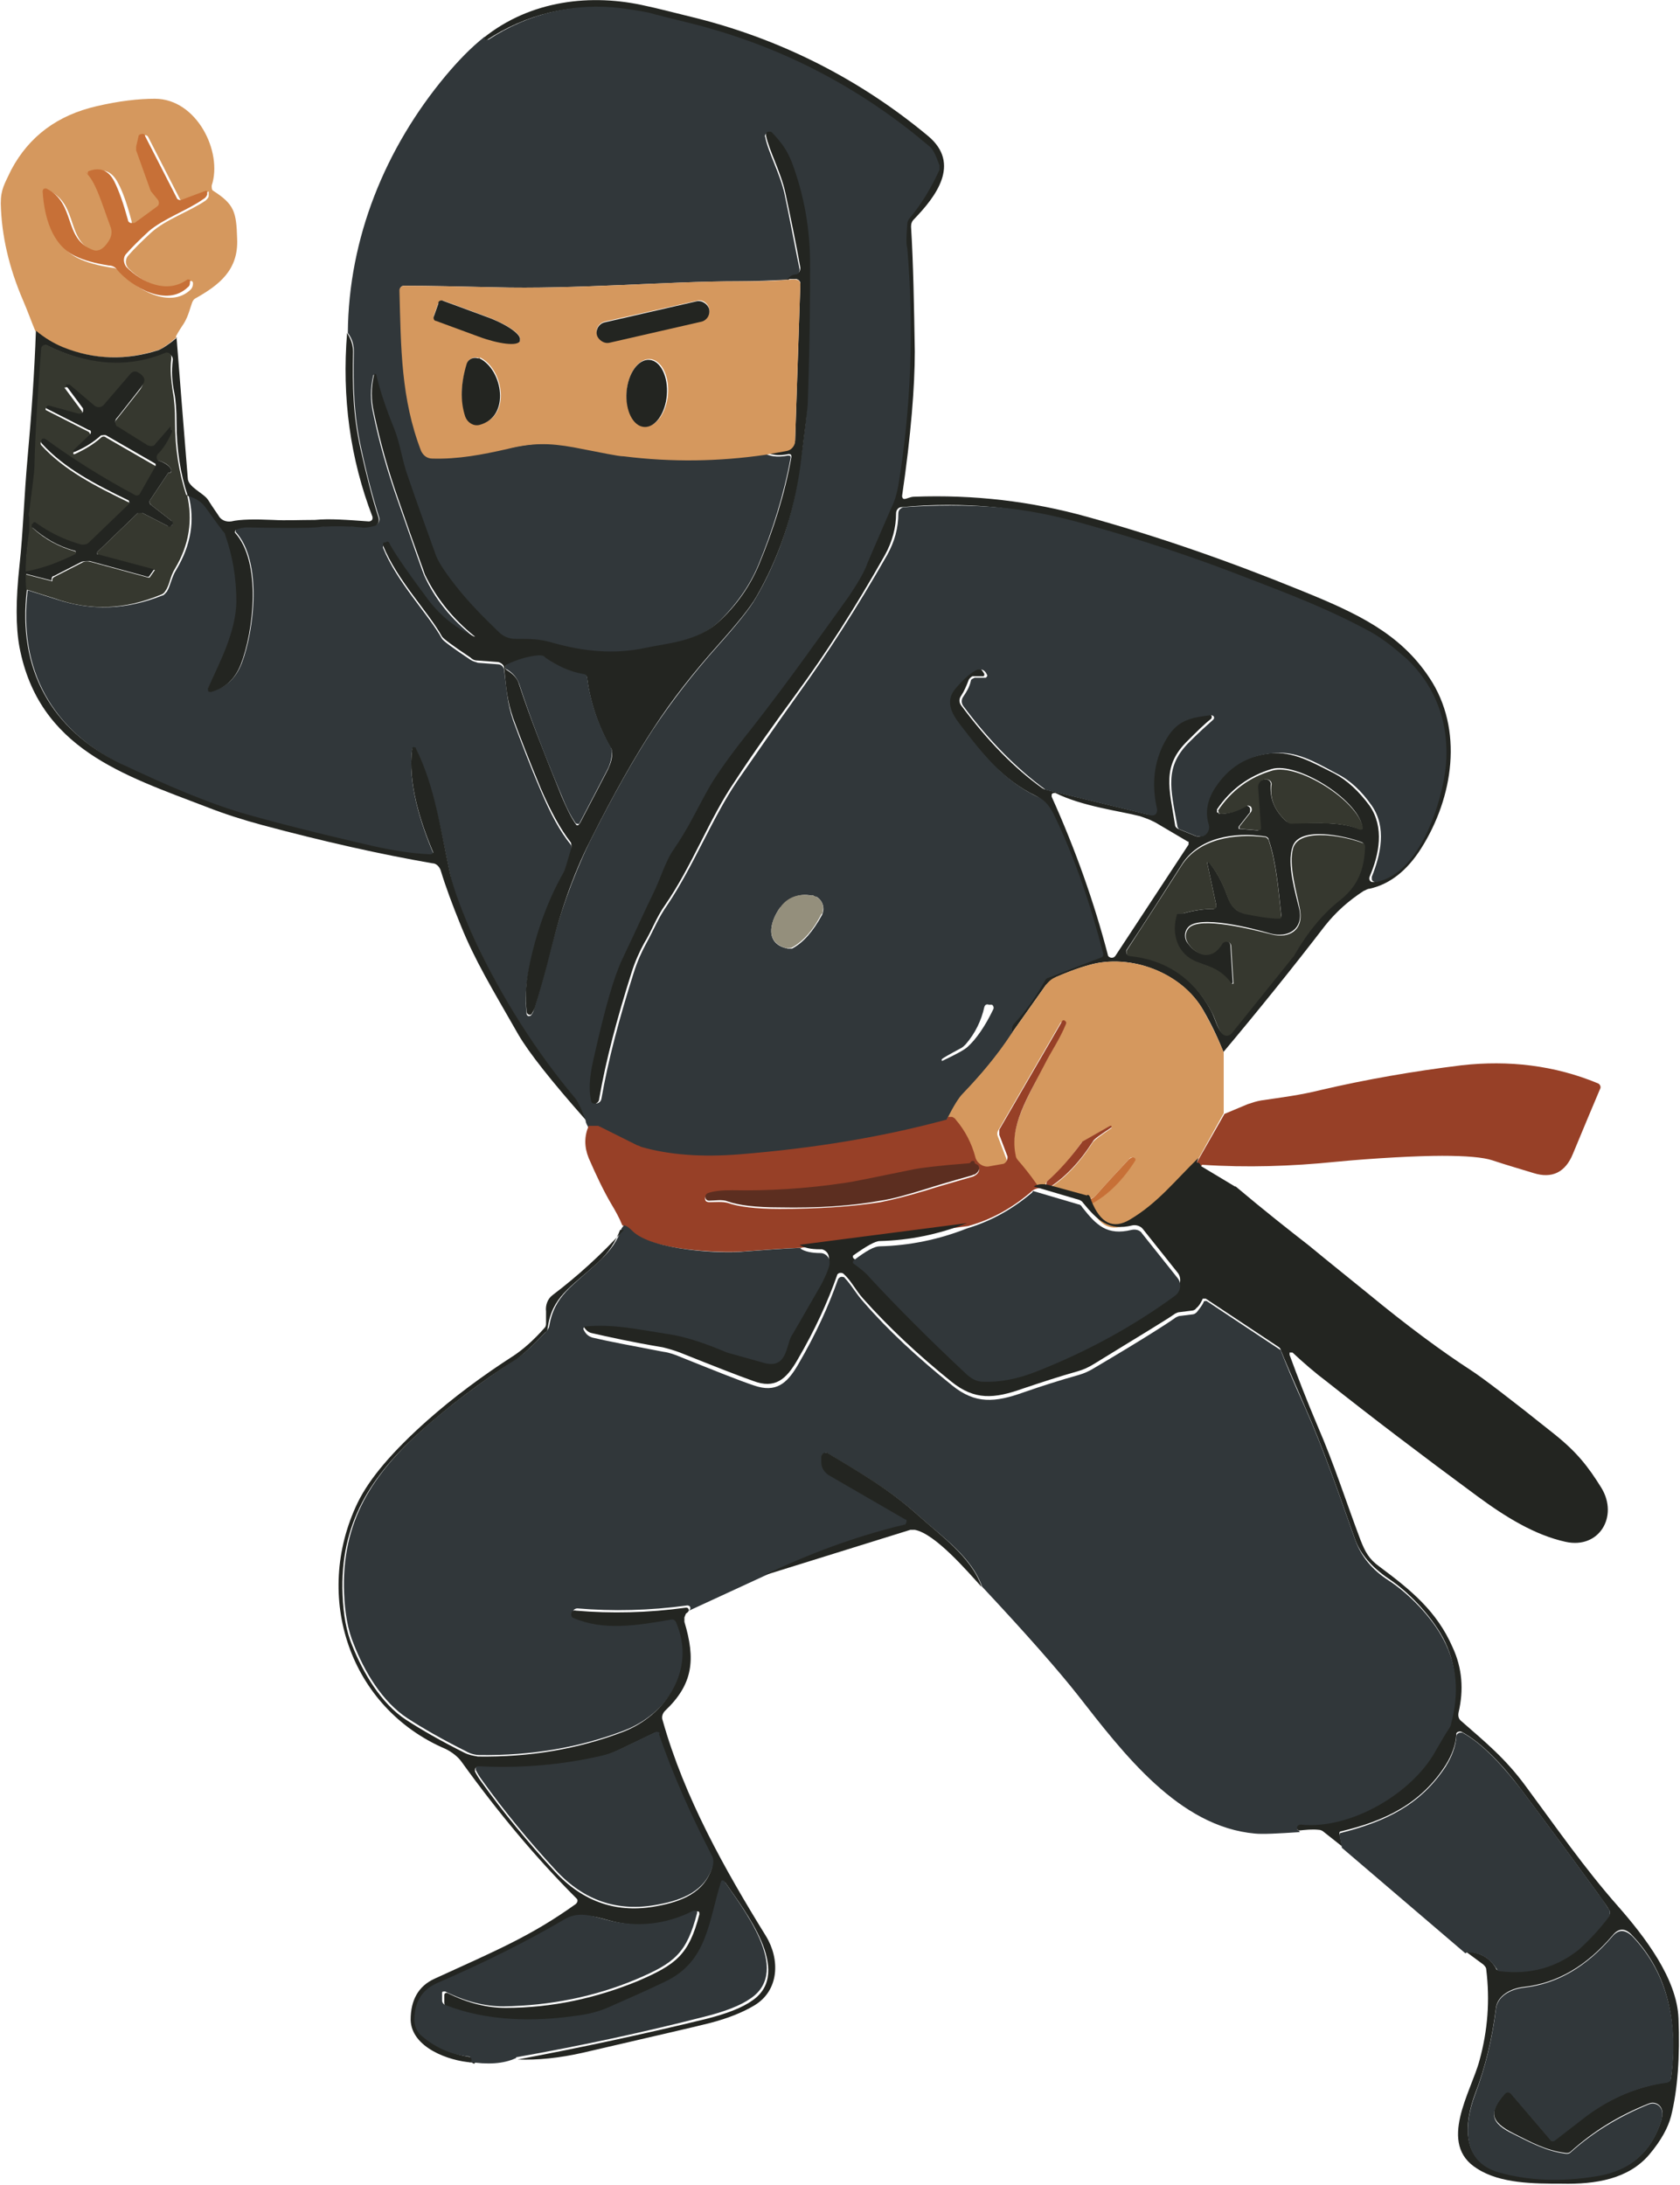 <?xml version="1.0" encoding="UTF-8"?>
<svg id="_レイヤー_1" data-name="レイヤー_1" xmlns="http://www.w3.org/2000/svg" width="79.2mm" height="103mm" version="1.1" viewBox="0 0 224.4 292.1">
  <!-- Generator: Adobe Illustrator 29.5.1, SVG Export Plug-In . SVG Version: 2.1.0 Build 141)  -->
  <defs>
    <style>
      .st0 {
        fill: #974027;
      }

      .st1 {
        fill: #232521;
      }

      .st2 {
        fill: #d5985e;
      }

      .st3 {
        fill: #5c2e20;
      }

      .st4 {
        fill: #c77037;
      }

      .st5 {
        fill: #31373a;
      }

      .st6 {
        fill: #36382f;
      }

      .st7 {
        fill: #948f7c;
      }
    </style>
  </defs>
  <path class="st1" d="M163.5,140.7c-.8-2-1.7-3.9-2.7-5.6-2.9-5.1-9.8-7.7-15.3-6.1-1.8.5-3.2,1.1-4.4,1.6-.5.3-1,.7-1.4,1.1l-4.6,6.5c-.2-.3-.3-.6-.3-.9,0-.3.1-.5.4-.8,1.4-1.5,2.8-3.4,4-5.6.1-.2.3-.4.5-.4l7-2.7c.2,0,.3-.3.3-.5-1.7-6.6-3.9-12.8-6.5-18.4-.6-1.3-1.3-2.1-2.1-2.5-4.5-2.2-7.2-5.6-10.5-9.7-1.1-1.5-2.1-3.1-.7-4.8,1.1-1.3,2.1-2.1,3-2.6.1,0,.3,0,.4,0,.4,0,.6.3.9.8,0,.1,0,.2-.1.3,0,0,0,0,0,0h-1.5c-.2.1-.4.3-.5.5-.3.8-.6,1.5-1,2.1-.3.4-.3.9,0,1.3,3.5,4.7,7.1,8.4,10.9,11.1,0,0,.1,0,.2.1l14,3.4c.4,0,.7-.1.8-.5,0-.1,0-.2,0-.3-.7-3.1-.5-5.9.7-8.4,1.5-3.3,3.1-3.7,6.5-4.2.2,0,.4.1.4.3,0,.1,0,.2-.1.3-.9.7-1.9,1.7-3.1,2.9-3.5,3.4-2.5,6.3-1.7,11.3,0,.2.2.4.4.5l2.2.9c.6.3,1.4,0,1.6-.7.1-.3.1-.6,0-.8-.5-1.6-.2-3.2.8-4.8,1.8-2.8,4.3-4.3,7.7-4.7,3.1-.3,5.6,1.2,8.6,2.7,1.7.9,3.3,2.4,4.7,4.3,2,2.9,1.3,6.5,0,9.5-.1.3,0,.6.3.7,0,0,.2,0,.3,0,5.8-1.1,8.8-10.6,9.3-15.5.6-5.5-1.2-10.5-5.2-14.3-1.6-1.5-3.2-2.8-4.8-3.6-5.3-3-10.1-4.8-16.7-7.3-6.9-2.7-13.9-5-21-7-4.5-1.3-8.6-2-12.3-2.4-4.2-.4-8.4-.4-12.5,0-.4,0-.7.4-.7.8,0,1.9-.5,3.8-1.5,5.6-4,7.1-8,13.3-11.9,18.6-3,4.1-5.8,8-8.2,11.7-3.3,4.8-5.7,11.3-9.3,16.5-1.2,1.7-1.7,3.3-2.8,5.1-.6,1.1-1.2,2.4-1.7,4-1.9,6-3.4,11.6-4.3,16.8,0,.5-.6.8-1.1.7,0,0,0,0,0,0-.1,0-.2-.2-.3-.5-.4-1.9,0-4,.5-6.1,1.4-6.1,2.6-10.4,3.7-12.7,2-4.2,3.3-7.1,4-8.5,1.1-2.4,1.7-4.5,2.9-6.2,2-2.9,3.1-5.6,4.8-8.4,1-1.7,2.9-4.4,5.8-8,5-6.3,8.2-10.9,12.8-17.4,1.2-1.7,2.1-3.2,2.5-4.5.2-.5,1.3-3,3.2-7.4.4-.9.7-1.9.9-2.9,1.7-10.4,2.1-21,1.2-31.7,0-.7,0-1.8,0-3.3,0-.2.1-.4.2-.6,1.7-2,3-4.2,4.1-6.6,0-.2,0-.4,0-.6-.5-1.3-.9-2.2-1.3-2.5-8.6-7.4-18.4-12.6-29.4-15.8-1.9-.6-4.8-1.1-7.4-1.9-.9-.3-2.4-.5-4.4-.8-6.4-.8-12.5.7-17.8,4.2-.1,0-.3,0-.4,0,0,0,0,0,0-.1v-.2C70.8,0,79-.9,86.3.8c1,.2,3.4.8,7,1.7,11.3,2.9,21.7,8.2,30.7,15.7,4.4,3.7,1,8.1-1.9,11.1-.3.3-.4.6-.4,1,.3,4.9.4,10.5.5,16.7,0,4.6-.5,11.1-1.7,19.3,0,.2.1.4.3.4,0,0,0,0,0,0,.3,0,.8-.3,1.3-.3,8-.3,15.7.6,23.2,2.7,9.4,2.6,18.9,5.9,28.7,9.9,7.4,3,13.1,5.7,17,11.6,4.6,6.9,3.2,16-1.1,22.8-1.9,3-4.2,4.8-6.9,5.4-.3,0-.5.2-.8.3-2,1.3-3.7,2.8-5.2,4.7-4.3,5.6-8.9,11.3-13.6,16.9ZM162.9,108.8c1.1,0,2.2-.3,3.4-1,.3-.2.6,0,.7.2.1.2,0,.4,0,.6l-1.5,1.9c0,0,0,.2,0,.3,0,0,0,0,.1,0l2.4.2c.2,0,.3-.1.3-.3,0,0,0,0,0,0l-.4-5.5c0-.5.4-.9.9-1,0,0,0,0,0,0h.4c.3,0,.5.2.6.5,0,0,0,0,0,0-.2,2,.5,3.7,2.1,5.1.2.1.4.2.6.2,4,0,6.8-.1,9.1.8.1,0,.3,0,.4-.2,0,0,0-.1,0-.2-.7-3.6-8.7-8.6-12.1-7.6-3,.9-5.5,2.7-7.3,5.4,0,.1,0,.3,0,.4,0,0,0,0,.1,0ZM158.7,112.5l-3.9-2.3c-.8-.5-1.6-.8-2.5-1.1-2.7-.7-7.7-1.3-11.3-3.1-.2,0-.4,0-.5.2,0,.1,0,.2,0,.3,3.2,7.1,5.7,14.2,7.5,21.1,0,.3.4.5.7.4.1,0,.2-.1.3-.2l9.8-14.9c0-.2,0-.4,0-.4,0,0,0,0,0,0ZM157.5,122.1s0,0,.1,0c.2,0,.3,0,.5,0,1.4-.4,2.7-.6,4-.6.2,0,.4-.2.4-.4,0,0,0,0,0-.1l-1.2-5.6c0,0,0-.1.1-.2,0,0,0,0,.1,0,.9,1.1,1.8,2.6,2.5,4.6.5,1.3,1.1,2.1,2.4,2.3,1.6.3,3.1.6,4.5.6.2,0,.3-.1.3-.3,0,0,0,0,0,0-.4-3.7-.7-7.3-1.7-10.2,0-.2-.3-.4-.5-.4-4.1-.6-8.9.1-11.2,3.9-2.1,3.3-4.5,7.1-7.3,11.3-.1.2,0,.5.1.6,0,0,.1,0,.2,0,4.9.5,8.6,3,11,7.5.5.9.8,2.3,1.4,2.9.4.4.9.4,1.3,0,0,0,0,0,0,0l8.2-10.2c0,0,.1-.2.2-.3,1.8-3.1,3.8-5.5,6.1-7.3,2.5-2,3.2-4.3,3.3-7.1,0-.2-.1-.4-.3-.5-2-.8-8.4-2.3-9.3.6-.8,2.3.4,6.2.9,8.3.6,2.7-1.5,3.9-3.8,3.3-2.4-.7-9.7-2.6-11.1-.8-.5.6-.5,1.5,0,2.1,1.4,1.9,3.3,2,4.5,0,.2-.3.6-.4.9-.2.2.1.3.3.3.5l.3,4.9c0,0,0,.2-.2.2,0,0-.1,0-.1,0-1.4-1.9-2.4-2.1-4.6-2.9-2.8-1-3.7-3.8-2.7-6.5,0,0,0,0,.1,0,0,0,0,0,0,0Z"/>
  <path class="st5" d="M135.2,138.2c-1.9,2.8-4.1,5.5-6.5,8-.5.5-1.2,1.6-2.1,3.3,0,.2,0,.4-.3.4-8.5,2.3-17.6,3.8-27.5,4.6-5.1.4-9.5,0-13.2-1-.2,0-.3-.1-.5-.2l-5-2.5s-.1,0-.2,0h-1.3c-.2-.4-.4-.7-.4-1-.5-1.4-1-2.4-1.4-2.9-5.3-6.3-9.8-13.5-13.3-20.9-1.8-3.9-3-6.9-3.4-9-1.4-6.4-2.1-11.5-4.6-16.9,0-.1-.2-.2-.4-.1,0,0-.1.1-.1.2-.6,4.4,1.1,9.8,2.8,13.8,0,.1,0,.3-.1.3,0,0,0,0-.1,0-2.5-.1-5.1-.5-7.7-1.1-7.4-1.7-13.3-3.2-17.8-4.5-4.4-1.3-9.7-3.4-15.9-6.5-9.3-4.5-13.9-12.7-12.6-23.3,1.3.4,2.5.8,3.8,1.2,4.8,1.6,9.4,1.4,14.2-.5.2,0,.4-.3.6-.5.5-.8.6-1.9,1.3-3,1.9-3.2,2.5-6.5,1.6-9.9,1.1.3,2,.8,2.5,1.7.7,1.1,1.5,2.1,2.2,3,.1.2.2.3.3.5,1,2.8,1.5,5.8,1.5,9,0,4-2.1,8-3.8,11.5,0,.2,0,.4.2.5,0,0,.2,0,.2,0,1.9-.5,3.2-1.7,4-3.7,1.7-4.4,2.8-13.7-.8-17.6,0-.1,0-.3,0-.4,0,0,0,0,.1,0,.8-.2,1.3-.3,1.4-.3,4.6,0,7.7,0,9.2,0,1.8-.1,3.8-.1,6.1,0,.4,0,1,0,1.8-.2.5-.1.7-.6.6-1,0,0,0,0,0,0-.8-2.5-1.6-5.5-2.4-9.2-1-4.5-1.1-8.3-1-13,0-.9-.2-1.7-.8-2.5.1-12.7,5-24.7,13.1-34.4,1.6-1.9,3.3-3.7,5.2-5.2v.2c0,.2.2.3.4.2,0,0,0,0,.1,0,5.3-3.5,11.5-5,17.8-4.2,2.1.3,3.5.5,4.4.8,2.6.7,5.4,1.3,7.4,1.9,10.9,3.1,20.7,8.4,29.4,15.8.4.3.8,1.1,1.3,2.5,0,.2,0,.4,0,.6-1.1,2.4-2.4,4.6-4.1,6.6-.1.2-.2.4-.2.6-.1,1.5-.2,2.6,0,3.3.9,10.8.5,21.3-1.2,31.7-.2,1-.4,1.9-.9,2.9-1.9,4.4-3,6.9-3.2,7.4-.4,1.2-1.3,2.7-2.5,4.5-4.6,6.4-7.9,11.1-12.8,17.4-2.9,3.6-4.8,6.3-5.8,8-1.6,2.8-2.8,5.5-4.8,8.4-1.2,1.7-1.7,3.8-2.9,6.2-.7,1.4-2,4.3-4,8.5-1.1,2.3-2.3,6.5-3.7,12.7-.5,2.1-.9,4.2-.5,6.1,0,.3.2.5.3.5.5.1,1-.1,1.1-.6,0,0,0,0,0,0,.9-5.2,2.4-10.8,4.3-16.8.5-1.6,1.1-2.9,1.7-4,1-1.8,1.6-3.4,2.8-5.1,3.5-5.2,6-11.6,9.3-16.5,2.5-3.6,5.2-7.5,8.2-11.7,3.9-5.4,7.9-11.6,11.9-18.6,1-1.8,1.5-3.6,1.5-5.6,0-.4.3-.7.7-.8,4.2-.3,8.4-.3,12.5,0,3.7.3,7.8,1.1,12.3,2.4,7.1,2,14.1,4.3,21,7,6.5,2.5,11.4,4.4,16.7,7.3,1.6.9,3.1,2.1,4.8,3.6,4,3.8,5.7,8.9,5.2,14.3-.5,4.9-3.5,14.4-9.3,15.5-.3,0-.6-.1-.6-.4,0,0,0-.2,0-.3,1.2-3,2-6.6,0-9.5-1.4-2-2.9-3.4-4.7-4.3-3-1.6-5.5-3.1-8.6-2.7-3.4.3-5.9,1.9-7.7,4.7-1,1.6-1.3,3.2-.8,4.8.2.7-.2,1.4-.8,1.6-.3,0-.6,0-.8,0l-2.2-.9c-.2,0-.4-.3-.4-.5-.9-5-1.8-7.9,1.7-11.3,1.2-1.2,2.2-2.1,3.1-2.9.1-.1.2-.3,0-.5,0,0-.2-.1-.3-.1-3.4.4-4.9.9-6.5,4.2-1.2,2.6-1.4,5.4-.7,8.4,0,.4-.1.7-.5.8-.1,0-.2,0-.3,0l-14-3.4c0,0-.2,0-.2-.1-3.7-2.7-7.4-6.4-10.9-11.1-.3-.4-.3-.9,0-1.3.4-.6.8-1.2,1-2.1,0-.2.3-.3.5-.4h1.5c.1-.1.2-.2.2-.3,0,0,0,0,0,0-.2-.5-.5-.8-.9-.8-.2,0-.3,0-.4,0-.9.4-1.9,1.3-3,2.6-1.4,1.7-.4,3.4.7,4.8,3.2,4.2,6,7.6,10.5,9.7.8.4,1.5,1.2,2.1,2.5,2.7,5.6,4.8,11.8,6.5,18.4,0,.2,0,.4-.3.5l-7,2.7c-.2,0-.4.2-.5.4-1.3,2.3-2.6,4.1-4,5.6-.3.3-.4.6-.4.8,0,.3,0,.6.3.9ZM105.2,37.4c-2.2.1-4.4.2-6.6.2-9.4,0-21.9,1.1-32.6.8-4.6-.1-8.6-.2-12.1-.2-.3,0-.5.2-.5.5,0,0,0,0,0,0,.2,7.7.2,14.5,2.9,21.5.2.6.8,1,1.5,1,3.4,0,6.7-.6,10.1-1.3,3.2-.7,5.6-.8,8.8-.2,3.7.7,5.9,1.1,6.7,1.2,6.3.8,12.6.7,18.9-.2.9.4,1.9.4,2.9.2.2,0,.4,0,.4.2,0,0,0,0,0,.1-.9,4.9-2.4,9.7-4.3,14.3-1.2,2.9-3.1,5.5-5.4,7.7-2.9,2.7-7,2.9-9.8,3.5-4.3,1-8.3.5-12.5-.7-1.7-.5-2.8-.4-4.9-.5-.8,0-1.6-.3-2.2-.9-2.2-2.2-4-4.1-5.3-5.6-1.7-2-2.7-3.6-3.1-4.6-1.2-3.1-2.4-6.7-3.8-10.7-.7-2-1-4.3-1.8-6.3-1.1-2.7-1.9-5.1-2.4-7.2,0,0-.1-.2-.2-.1,0,0-.1,0-.1.1-.4,1.7-.4,3.4,0,5.1.8,3.9,1.9,7.7,3.2,11.4,2.3,6.6,3.5,10,3.6,10.2,1.4,3.1,3.6,5.9,6.7,8.3,0,0,0,0,0,.1,0,0,0,0,0,0-2.6-1.2-4.8-3-6.5-5.4-2.8-3.9-4.5-6.3-4.9-7.2,0-.1-.2-.2-.4-.1,0,0,0,0,0,0h-.2c-.2.2-.2.4-.2.6,1.9,4.7,6,8.8,7.9,12.2.2.3,1.4,1.2,3.8,2.8.3.2.7.3,1,.4l2.7.2c.4,0,.8.4.8.8.4,3,.4,4.3,1.2,6.7,1,2.7,2.2,5.9,3.7,9.4,1.3,3.1,2.6,5.5,4,7.2.1.2.2.4.1.7-.6,2-1,3.1-1.1,3.4-2.1,3.9-3.7,8.2-4.6,12.7-.4,2-.5,4-.3,5.8,0,.2.2.4.4.3,0,0,.2,0,.2-.1.2-.2.3-.5.4-.8.5-1.6,1.3-4.4,2.3-8.3,1-4,2.8-9.2,5.1-14,3.1-6.2,6-11.3,8.5-15.1,2.4-3.6,5.3-7.4,8.7-11.2,2.5-2.8,4.2-4.9,5-6.3,2.9-4.9,5-10.9,5.9-17.5.7-4.8,1-7.7,1-8.7.2-8.7.3-14.8.3-18.3,0-4.7-.8-9.3-2.4-13.5-.7-1.8-1.4-2.7-2.7-4.1-.2-.2-.5-.2-.7,0-.1.1-.2.3-.1.4.4,2.1,2,4.9,2.6,7.7.7,3.3,1.3,6.6,2,10,0,.4-.2.8-.6.9,0,0,0,0,0,0-.3,0-.6.2-1,.6ZM104.2,121.3c-1.5,2.1-2,4.9,1,5.5.2,0,.4,0,.6,0,1.5-.8,2.8-2.3,4-4.5.4-.9.1-1.9-.7-2.4-.2,0-.3-.1-.5-.2h-.3c-1.5-.3-3.1.3-4,1.6ZM125.9,141.8c1.9-.9,3-1.5,3.4-1.9,1.1-1,2.3-2.7,3.4-5,.1-.2,0-.5-.2-.6,0,0,0,0-.1,0h-.3c-.3-.1-.5,0-.6.3-.4,1.8-1.2,3.5-2.5,5-.2.2-.4.4-.6.5-1.5.8-2.4,1.3-2.6,1.5,0,0,0,.1,0,.2,0,0,0,0,.1,0Z"/>
  <path class="st2" d="M23.5,45.1c-1.2,1-2,1.6-2.5,1.7-4.3,1.4-8.6,1.3-12.8-.4-1.2-.5-2.4-1.2-3.6-2.2-.5-1.2-1-2.6-1.6-4C1.1,35.8.1,31.5,0,27.2c0-1.9.5-2.6,1.4-4.5,2.4-4.5,6.2-7.3,11.4-8.5,3-.7,5.6-1,7.8-1,5.6,0,9.1,7.1,7.6,11.6,0,.3,0,.6.2.7,2.8,1.8,3.1,2.8,3.2,6.4.2,4.2-2.4,6.2-5.6,8-.2.1-.3.3-.4.5-.3.8-.5,1.8-1.1,2.8-.4.6-.8,1.2-1.1,1.8ZM11.7,23.3c1.3,1.2,2.2,4.2,3.4,7.4.2.6.1,1.2-.2,1.7-.7,1.1-1.5,1.5-2.2,1.3-4.1-1.5-2.2-6.2-6.2-8.2-.2,0-.4,0-.5.2,0,0,0,.1,0,.2.2,3.3,1.2,7.1,4.3,8.6,1.2.6,2.7,1,4.6,1.3.4,0,.7.2,1,.5,2.1,2.3,6.7,5.1,9.5,2.4.2-.2.3-.5.3-.8h0c0-.3-.2-.4-.4-.3,0,0,0,0-.1,0-2.7,1.9-6.1.3-8.1-1.7-.5-.5-.5-1.3,0-1.8.7-.8,1.7-1.8,3-3,2-1.8,5.1-2.8,7.3-4.3.2-.2.4-.4.4-.6v-.4c0,0,0-.2,0-.2,0,0,0,0,0,0l-3.2,1.2c-.3.1-.6,0-.7-.3l-4.2-8.2c-.1-.2-.4-.3-.7-.2-.1,0-.2.2-.3.3l-.3,1.3c0,.2,0,.3,0,.5l1.9,5.3c0,0,0,.2.1.2l.9,1.1c.2.3.2.7,0,.9,0,0,0,0,0,0l-3,2.2c-.2.2-.6.1-.8-.1,0,0,0-.1,0-.2-.6-2.3-1.2-4-1.8-5.1-.8-1.6-2-2.1-3.5-1.4-.1,0-.2.2-.1.3,0,0,0,0,0,0Z"/>
  <path class="st1" d="M102.2,60.7l2.8-.5c.7-.1,1.2-.7,1.2-1.4l.7-20.9c0-.3-.2-.5-.5-.6-.4,0-.8,0-1.2,0,.3-.4.7-.6,1-.6.4,0,.7-.4.7-.9,0,0,0,0,0,0-.6-3.4-1.3-6.7-2-10-.6-2.8-2.2-5.7-2.6-7.7,0-.3.1-.5.4-.5.2,0,.3,0,.4.1,1.3,1.4,2,2.3,2.7,4.1,1.6,4.3,2.4,8.8,2.4,13.5,0,3.5,0,9.6-.3,18.3,0,1-.4,3.9-1,8.7-.9,6.6-3,12.5-5.9,17.5-.8,1.4-2.5,3.5-5,6.3-3.4,3.8-6.3,7.5-8.7,11.2-2.5,3.8-5.4,8.9-8.5,15.1-2.4,4.7-4.1,10-5.1,14-1,4-1.8,6.7-2.3,8.3-.1.3-.3.6-.4.8-.1.2-.4.2-.6,0,0,0-.1-.2-.1-.3-.2-1.9-.1-3.8.3-5.8.9-4.5,2.4-8.8,4.6-12.7.2-.3.5-1.4,1.1-3.4,0-.2,0-.5-.1-.7-1.4-1.8-2.7-4.2-4-7.2-1.5-3.6-2.7-6.7-3.7-9.4-.8-2.4-.9-3.7-1.2-6.7,0-.4-.4-.7-.8-.8l-2.7-.2c-.4,0-.7-.1-1-.4-2.4-1.6-3.6-2.5-3.8-2.8-1.9-3.4-6-7.5-7.9-12.2,0-.2,0-.4.2-.4h.2c.1-.2.3-.1.4,0,0,0,0,0,0,0,.4.9,2,3.3,4.9,7.2,1.7,2.4,3.9,4.2,6.5,5.4,0,0,0,0,.1,0,0,0,0,0,0,0-3-2.4-5.2-5.2-6.7-8.3,0-.1-1.3-3.5-3.6-10.2-1.3-3.7-2.4-7.6-3.2-11.4-.4-1.7-.4-3.4,0-5.1,0,0,.1-.2.2-.1,0,0,.1,0,.1.1.5,2.1,1.3,4.5,2.4,7.2.8,2,1.1,4.4,1.8,6.3,1.4,4.1,2.7,7.6,3.8,10.7.4,1,1.4,2.5,3.1,4.6,1.3,1.6,3.1,3.5,5.3,5.6.6.6,1.4.9,2.2.9,2.1,0,3.2,0,4.9.5,4.3,1.2,8.3,1.6,12.5.7,2.7-.6,6.9-.8,9.8-3.5,2.4-2.2,4.2-4.8,5.4-7.7,1.9-4.6,3.4-9.3,4.3-14.3,0-.2,0-.4-.3-.4,0,0,0,0-.1,0-1,.2-2,.2-2.9-.2ZM77.4,110.1c2.2-4.2,3.5-6.7,3.8-7.3.4-.9.6-1.6.5-2.3,0-.2,0-.4-.2-.6-1.7-3-2.7-6.1-3.1-9.2,0-.3-.2-.5-.5-.5-1.8-.3-3.6-1-5.1-2.2-.3-.2-.6-.3-.9-.3-1.3.1-2.7.5-4.2,1.2-.2,0-.3.3-.2.5,0,0,0,.1.2.2.8.5,1.4,1.1,1.6,1.9,1.4,4.3,3.4,9.3,5.7,15,.6,1.4,1.2,2.7,1.9,3.7,0,.1.3.2.4,0,0,0,0,0,0-.1Z"/>
  <path class="st4" d="M11.7,23.3c-.1-.1-.1-.3,0-.4,0,0,0,0,0,0,1.5-.6,2.7-.2,3.5,1.4.6,1.2,1.2,2.9,1.8,5.1,0,.3.4.5.7.4,0,0,.1,0,.2,0l3-2.2c.3-.2.3-.6.1-.9,0,0,0,0,0,0l-.9-1.1c0,0-.1-.2-.1-.2l-1.9-5.3c0-.1,0-.3,0-.5l.3-1.3c0-.3.3-.4.6-.4.1,0,.3.1.3.3l4.2,8.2c.1.3.4.4.7.3l3.2-1.2c0,0,.2,0,.2.1,0,0,0,0,0,0v.4c-.1.3-.3.5-.5.6-2.1,1.5-5.3,2.6-7.3,4.3-1.3,1.2-2.3,2.2-3,3-.5.5-.4,1.3,0,1.8,2.1,2.1,5.4,3.6,8.1,1.7.1-.1.3,0,.4,0,0,0,0,0,0,.1h0c0,.4,0,.7-.3.9-2.8,2.7-7.5,0-9.5-2.4-.2-.3-.6-.5-1-.5-1.9-.3-3.4-.7-4.6-1.3-3.1-1.5-4.1-5.3-4.3-8.6,0-.2.1-.4.3-.4,0,0,.1,0,.2,0,4,2,2.2,6.7,6.2,8.2.7.3,1.5-.1,2.2-1.3.3-.5.4-1.1.2-1.7-1.2-3.2-2-6.2-3.4-7.4Z"/>
  <path class="st2" d="M105.2,37.4c.4,0,.8-.1,1.2,0,.3,0,.5.3.5.6l-.7,20.9c0,.7-.5,1.3-1.2,1.4l-2.8.5c-6.2.9-12.5,1-18.9.2-.8,0-3-.5-6.7-1.2-3.3-.6-5.6-.6-8.8.2-3.5.8-6.7,1.4-10.1,1.3-.7,0-1.2-.4-1.5-1-2.7-7-2.7-13.8-2.9-21.5,0-.3.2-.5.5-.6,0,0,0,0,0,0,3.5,0,7.5.1,12.1.2,10.7.3,23.2-.8,32.6-.8,2.2,0,4.4,0,6.6-.2ZM94.7,41.2c-.2-.7-.9-1.2-1.6-1l-12.4,2.8c-.7.2-1.2.9-1,1.6h0c.2.8.9,1.3,1.6,1.1l12.4-2.8c.7-.2,1.2-.9,1-1.6h0ZM58.5,40.5l-.6,1.7c0,.3,0,.5.3.6l5.7,2.1c2.8,1,5.2,1.3,5.5.7,0,0,0,0,0,0v-.2c.3-.7-1.8-2.1-4.5-3.1l-5.7-2.1c-.3,0-.5,0-.6.3ZM64,47.9c-.6-.3-1.3,0-1.6.5,0,0,0,0,0,.1-.9,2.6-1,5-.2,7.1.3.8,1.1,1.3,1.9,1.1,4.2-1,3.1-7.4,0-8.9ZM86.8,48c-1.5-.1-2.9,1.8-3.1,4.3,0,0,0,0,0,0-.2,2.5.9,4.6,2.4,4.7,1.5.1,2.9-1.8,3.1-4.3,0,0,0,0,0,0,.2-2.5-.9-4.6-2.4-4.7Z"/>
  <rect class="st1" x="79.5" y="41.6" width="15.4" height="2.8" rx="1.4" ry="1.4" transform="translate(-7.4 20.6) rotate(-12.9)"/>
  <path class="st1" d="M58.5,40.5c0-.3.4-.4.6-.3l5.7,2.1c2.8,1,4.8,2.4,4.6,3.1v.2c-.3.7-2.8.4-5.5-.6h0s-5.7-2.1-5.7-2.1c-.3,0-.4-.4-.3-.6l.6-1.7Z"/>
  <path class="st1" d="M23.5,45.1c.5,6.4,1,12.6,1.5,18.8,0,1.2,2.1,2,2.7,2.9.7,1.1,1.2,1.8,1.4,2.1.3.6,1,.9,1.7.8,1.3-.3,3.2-.3,5.6-.2,1.7.1,3.5,0,5.6,0,2-.2,4.4,0,7.2.2.3,0,.5-.2.5-.4,0,0,0-.1,0-.2-3-7.8-4.1-16-3.4-24.6.5.8.8,1.6.8,2.5-.1,4.7,0,8.5,1,13,.8,3.6,1.6,6.7,2.4,9.2.1.5,0,.9-.5,1.1,0,0,0,0,0,0-.8.2-1.4.3-1.8.2-2.2-.2-4.3-.2-6.1,0-1.5.1-4.6.1-9.2,0-.1,0-.6,0-1.4.3-.1,0-.2.2-.2.3,0,0,0,0,0,.1,3.6,3.9,2.5,13.2.8,17.6-.8,2-2.1,3.2-4,3.7-.2,0-.4,0-.4-.3,0,0,0-.2,0-.2,1.6-3.5,3.7-7.5,3.8-11.5,0-3.2-.5-6.2-1.5-9,0-.2-.2-.4-.3-.5-.7-.9-1.4-1.9-2.2-3-.6-.9-1.4-1.4-2.5-1.7-1-3-1.5-6.3-1.5-9.8,0-1.6-.1-3-.3-4-.3-1.4-.4-2.9-.2-4.4,0-.4-.2-.7-.6-.8-.1,0-.2,0-.4,0-5.3,2.2-10.7,1.4-15.8-1.1-.2-.1-.5,0-.7.2,0,0,0,.1,0,.2-.5,6.3-.8,11.6-.9,15.7,0,.9-.3,2.9-.7,6.1,0,.2,0,.5,0,.7v1.2c.1.2.1.5,0,.7-.5,2.6-.6,5.2-.4,7.8-1.3,10.7,3.3,18.8,12.6,23.3,6.3,3,11.6,5.2,15.9,6.5,4.5,1.3,10.4,2.8,17.8,4.5,2.7.6,5.2,1,7.7,1.1.1,0,.2-.1.3-.2,0,0,0,0,0-.1-1.7-4-3.4-9.3-2.8-13.8,0-.2.2-.3.3-.2,0,0,.2,0,.2.1,2.6,5.4,3.2,10.5,4.6,16.9.5,2.1,1.6,5.1,3.4,9,3.5,7.4,8,14.6,13.3,20.9.4.5.9,1.5,1.4,2.9-4.6-5.2-7.6-9-9-11.4-3.6-6.3-5.8-9.9-7.7-14.6-1.1-2.7-2-5.1-2.7-7.4-.2-.5-.6-.9-1.1-.9-6.9-1.2-14.5-2.9-22.7-5.1-2.6-.7-5.1-1.5-7.4-2.4-11.2-4.3-22.5-7.8-25.1-21.4-.5-2.7-.5-6.3,0-10.9.5-4.5.6-9.1,1.1-14.6.5-5.5.9-11.1,1.1-16.8,1.2,1,2.4,1.7,3.6,2.2,4.2,1.7,8.5,1.8,12.8.4.5-.2,1.3-.7,2.5-1.7Z"/>
  <path class="st6" d="M24.9,66.1c.8,3.4.3,6.7-1.6,9.9-.7,1.1-.7,2.2-1.3,3-.1.2-.3.4-.6.5-4.8,2-9.4,2.2-14.2.5-1.3-.4-2.5-.8-3.8-1.2-.2-2.6,0-5.2.4-7.8,0-.2,0-.5,0-.7v-1.2c-.1-.2-.1-.5,0-.7.4-3.2.7-5.2.7-6.1.1-4.1.4-9.4.9-15.7,0-.3.3-.5.5-.5,0,0,.1,0,.2,0,5,2.5,10.5,3.3,15.8,1.1.4-.2.8,0,.9.4,0,.1,0,.2,0,.4-.2,1.5,0,2.9.2,4.4.2,1,.3,2.4.3,4,0,3.5.5,6.7,1.5,9.8ZM22.7,57.5l-2,2.3c-.3.3-.8.4-1.1.2l-4-2.5c-.4-.2-.5-.7-.3-1.1,0,0,0,0,0-.1.1-.1,1.1-1.4,3-3.8.5-.6.7-1,.7-1.3,0-.4-.3-.8-1-1.1-.3-.1-.6,0-.8.2l-3.7,4.3c-.3.3-.8.4-1.2,0l-3.3-2.8c0,0-.2-.1-.3,0h-.2s0,0,0,0c0,0,0,0,0,0l2.3,3.1c.2.2.1.5-.1.7-.1,0-.3.1-.4,0l-4-1.1c-.1,0-.2,0-.3.1,0,0,0,0,0,0v.2c0,0,0,0,0,0l5.7,2.9c.2.1.3.4.2.6,0,0,0,0,0,.1l-2.2,2.1c0,0,0,.2,0,.2,0,0,.1,0,.2,0,1.3-.6,2.5-1.3,3.5-2.2.2-.2.5-.2.7,0l6.6,3.8c.1,0,.1.2,0,.3l-2.1,3.7c-.1.2-.4.3-.6.2-4.3-2.3-8.3-4.8-12-7.5-.2-.1-.4,0-.6,0-.1.2-.1.4,0,.5,3.1,3.4,7.3,5.5,11.6,7.6.2,0,.2.3.2.5,0,0,0,0,0,0l-5.3,5.1c-.3.3-.6.4-1,.3-2.2-.6-4.3-1.6-6.2-3,0,0-.2,0-.3,0h-.1c-.1.3-.1.5,0,.6,1.6,1.5,3.5,2.5,5.6,3.1.1,0,.2.2.2.3,0,0,0,.1-.1.2-2.1,1.2-4.3,2-6.6,2.3,0,0-.2,0-.1.2,0,0,0,.1.1.1l3.5.9s0,0,0,0c0,0,0,0,0,0,0-.1,0-.2,0-.2,0-.2.1-.3.3-.4l3.7-1.9c.3-.2.7-.2,1.1-.1l7.7,2.1c0,0,.2,0,.2,0l.7-1s0,0,0,0c0,0,0,0,0,0l-7.5-2c-.1,0-.2-.2-.2-.3,0,0,0,0,0-.1l5.4-5.2c.2-.2.4-.2.7,0l3.3,1.7c.2.1.5,0,.6-.1s0-.5-.1-.6h0l-2.7-2.1c-.2-.2-.3-.5-.1-.7l2.4-3.6s0,0,0,0c0,0,.1,0,.2,0,.2,0,.2-.2.2-.4-.2-.5-.7-.9-1.6-1.2-.3,0-.5-.4-.4-.7,0,0,0-.2.1-.2.8-.8,1.4-1.7,1.9-3,0,0,0-.2,0-.2,0,0-.1,0-.2,0Z"/>
  <path class="st1" d="M64,47.9c3.1,1.5,4.2,7.8,0,8.9-.8.2-1.6-.3-1.9-1.1-.7-2.1-.6-4.5.2-7.1.2-.6.9-.9,1.5-.7,0,0,0,0,.1,0Z"/>
  <ellipse class="st1" cx="86.4" cy="52.5" rx="4.5" ry="2.7" transform="translate(27.1 134.5) rotate(-85.4)"/>
  <path class="st1" d="M22.7,57.5c0,0,.2,0,.2,0,0,0,0,.1,0,.2-.5,1.2-1.1,2.2-1.9,3-.2.2-.2.6,0,.8,0,0,.1.1.2.1.8.3,1.4.7,1.6,1.2,0,.2,0,.3-.2.4,0,0,0,0-.2,0,0,0,0,0,0,0l-2.4,3.6c-.2.2-.1.6.1.7l2.7,2.1c.2.1.3.4.1.6s-.4.3-.6.1h0l-3.3-1.7c-.2-.1-.5,0-.7,0l-5.4,5.2c0,0,0,.2,0,.3,0,0,0,0,.1,0l7.5,2s0,0,0,0c0,0,0,0,0,0l-.7,1c0,0-.1,0-.2,0l-7.7-2.1c-.4,0-.8,0-1.1.1l-3.7,1.9c-.2,0-.3.2-.3.4,0,0,0,0,0,.2,0,0,0,0,0,0,0,0,0,0,0,0l-3.5-.9c0,0-.1-.1-.1-.2,0,0,0-.1.1-.1,2.2-.4,4.4-1.2,6.6-2.3.1,0,.2-.2.1-.4,0,0,0-.1-.2-.1-2.2-.6-4-1.7-5.6-3.1-.1-.1-.1-.3,0-.5h.1c0-.2.2-.2.3-.2,1.9,1.4,4,2.4,6.2,3,.4,0,.7,0,1-.3l5.3-5.1c.1-.1.1-.4,0-.5,0,0,0,0,0,0-4.3-2.1-8.5-4.2-11.6-7.6-.2-.2-.1-.4,0-.6.1-.1.4-.1.5,0,3.7,2.7,7.7,5.2,12,7.5.2.1.5,0,.6-.2l2.1-3.7c0-.1,0-.2,0-.3l-6.6-3.8c-.2-.1-.5,0-.7,0-1,.9-2.1,1.6-3.5,2.2,0,0-.2,0-.2,0,0,0,0-.1,0-.2l2.2-2.1c.2-.2.2-.5,0-.6,0,0,0,0-.1,0l-5.7-2.9s0,0,0,0v-.2c0-.1.2-.2.3-.2,0,0,0,0,0,0l4,1.1c.3,0,.5,0,.6-.3,0-.1,0-.3,0-.4l-2.3-3.1s0,0,0-.1c0,0,0,0,0,0h.2c.1,0,.2,0,.3,0l3.3,2.8c.3.3.9.3,1.2,0l3.7-4.3c.2-.2.5-.3.8-.2.6.3,1,.7,1,1.1,0,.3-.2.7-.7,1.3-1.9,2.4-2.8,3.6-3,3.8-.3.3-.2.8,0,1.1,0,0,0,0,.1,0l4,2.5c.4.2.9.2,1.1-.2l2-2.3Z"/>
  <path class="st5" d="M76.9,110.1c-.7-1-1.3-2.2-1.9-3.7-2.4-5.7-4.3-10.7-5.7-15-.3-.8-.8-1.4-1.6-1.9-.2,0-.3-.3-.2-.5,0,0,.1-.1.2-.2,1.5-.7,2.9-1.1,4.2-1.2.3,0,.7,0,.9.3,1.6,1.1,3.3,1.9,5.1,2.2.3,0,.5.3.5.5.4,3.1,1.4,6.2,3.1,9.2.1.2.2.4.2.6,0,.7-.1,1.4-.5,2.3-.3.6-1.6,3.1-3.8,7.3,0,.1-.2.2-.4.1,0,0,0,0-.1,0Z"/>
  <path class="st6" d="M162.7,108.4c1.8-2.7,4.2-4.5,7.3-5.4,3.4-1,11.4,4,12.1,7.6,0,.2,0,.3-.2.3,0,0-.1,0-.2,0-2.3-1-5.1-.9-9.1-.8-.2,0-.4,0-.6-.2-1.6-1.4-2.4-3-2.1-5.1,0-.3-.2-.5-.5-.6,0,0,0,0,0,0h-.4c-.5,0-.9.5-.9,1,0,0,0,0,0,0l.4,5.5c0,.2-.1.3-.3.3,0,0,0,0,0,0l-2.4-.2c-.1,0-.2,0-.2-.2,0,0,0,0,0-.1l1.5-1.9c.2-.2.2-.6,0-.8-.2-.1-.4-.2-.6,0-1.2.7-2.3,1-3.4,1-.2,0-.3-.1-.3-.3,0,0,0-.1,0-.1Z"/>
  <path class="st6" d="M157.3,122.1c-.9,2.7,0,5.5,2.7,6.5,2.2.8,3.2,1.1,4.6,2.9,0,0,.2,0,.2,0,0,0,0,0,0-.1l-.3-4.9c0-.4-.3-.6-.7-.6-.2,0-.4.1-.5.3-1.2,2-3.1,1.9-4.5,0-.5-.7-.5-1.5,0-2.1,1.4-1.7,8.7.2,11.1.8,2.3.6,4.3-.5,3.8-3.3-.4-2.2-1.6-6-.9-8.3,1-2.8,7.3-1.4,9.3-.6.2,0,.3.3.3.5-.1,2.8-.8,5.1-3.3,7.1-2.3,1.8-4.3,4.2-6.1,7.3,0,0-.1.2-.2.3l-8.2,10.2c-.3.4-.9.5-1.3.1,0,0,0,0,0,0-.6-.6-.9-2-1.4-2.9-2.4-4.5-6.1-7-11-7.5-.2,0-.4-.2-.4-.5,0,0,0-.1,0-.2,2.8-4.3,5.2-8,7.3-11.3,2.3-3.7,7.2-4.4,11.2-3.9.2,0,.4.2.5.4,1,2.9,1.3,6.5,1.7,10.2,0,.2,0,.3-.3.3,0,0,0,0,0,0-1.4,0-2.9-.3-4.5-.6-1.3-.3-2-1.1-2.4-2.3-.7-2-1.6-3.6-2.5-4.6,0,0-.1,0-.2,0,0,0,0,0,0,.1l1.2,5.6c0,.2,0,.5-.3.5,0,0,0,0-.1,0-1.3,0-2.7.2-4,.6-.2,0-.3,0-.5,0,0,0,0,0-.1,0,0,0-.1,0-.2,0,0,0,0,0,0,0Z"/>
  <path class="st7" d="M105.2,126.8c-3-.7-2.5-3.4-1-5.5.9-1.3,2.4-1.9,4-1.6h.3c1,.2,1.6,1.1,1.4,2,0,.2,0,.4-.2.5-1.1,2.2-2.5,3.7-4,4.5-.2,0-.4.1-.6,0Z"/>
  <path class="st2" d="M163.5,140.7v8.1s-3.6,6.5-3.6,6.5c-3.1,3-5.4,6-9.1,8.2-2.2,1.3-4,.5-5.2-2.5,2.3-1.2,4.3-3.1,6-5.9,0-.1,0-.3-.1-.4,0,0,0,0-.1,0-.2,0-.4,0-.6.3-1.5,1.6-3,3.2-4.4,4.8-.3.3-.7.5-1.4.6l-5.1-1.4c2.3-1.4,4.3-3.5,6.1-6.3.2-.3,1-.9,2.5-1.9,0,0,0,0,0,0v-.2c-.1,0-.2-.1-.3,0,0,0,0,0,0,0l-3.7,2.1s0,0,0,0c-1.5,2.2-3,3.9-4.7,5.3,0,0-.1.2-.1.3,0,.1,0,.2-.2.3-.5.2-.8,0-1.1-.2-1-1.3-1.8-2.4-2.5-3.2-.2-.2-.3-.4-.3-.6-.8-4,1.7-7.8,3.8-12.1.9-1.8,2.1-3.5,2.9-5.5,0-.2,0-.3-.2-.4-.1,0-.3,0-.4.1l-8.4,14.5c-.1.2-.1.5,0,.7l1.1,2.9c.2.4,0,.9-.5,1,0,0,0,0-.1,0l-1.7.3c-.9.2-1.7-.4-1.9-1.2-.5-2-1.4-3.7-2.6-5-.1-.2-.3-.2-.5-.3h-.6c.9-1.8,1.6-2.9,2.1-3.4,2.4-2.5,4.6-5.1,6.5-8l4.6-6.5c.4-.5.8-.9,1.4-1.1,1.1-.5,2.6-1.1,4.4-1.6,5.5-1.6,12.5,1,15.3,6.1,1,1.8,1.9,3.6,2.7,5.6Z"/>
  <path class="st0" d="M140,158.9c-.9-.2-1.5-.1-2,.2-2.5,2.2-5.4,3.9-8.7,4.8l-22.4,2.9c-2.5.1-5.1.3-7.8.5-2.6.2-12.3-.1-14.9-2.8-.4-.4-.7-.6-1.1-.7-.4-1-.9-1.9-1.5-2.9-1-1.7-2-3.8-3-6.1-.6-1.5-.6-2.9,0-4.3h1.3c0,0,.1.1.2.1l5,2.5c.1,0,.3.1.5.2,3.8,1.1,8.2,1.4,13.2,1,9.9-.8,19-2.3,27.5-4.6.2,0,.3-.2.3-.4h.6c.2.1.4.2.5.4,1.2,1.4,2.1,3.1,2.6,5,.2.8,1.1,1.4,1.9,1.2l1.7-.3c.4,0,.7-.5.7-.9,0,0,0,0,0-.1l-1.1-2.9c0-.2,0-.5,0-.7l8.4-14.5c0-.1.3-.2.4,0,.1,0,.2.2.1.4-.8,2-2,3.7-2.9,5.5-2.2,4.3-4.7,8.1-3.8,12.1,0,.2.2.5.3.6.7.8,1.6,1.9,2.5,3.2.2.3.6.4,1.1.2.1,0,.2-.1.2-.3,0-.1,0-.2.1-.3,1.6-1.4,3.2-3.2,4.7-5.3,0,0,0,0,0,0l3.7-2.1c0,0,.2,0,.2,0,0,0,0,0,0,0v.2c.1,0,0,0,0,0-1.5,1-2.4,1.6-2.5,1.9-1.8,2.8-3.8,4.9-6.1,6.3ZM129.7,155.6c-.1.1-.2.2-.3.2-3.9.3-6.5.6-7.8.9-4.9,1-7.8,1.6-8.6,1.7-5.3.8-10.3,1.1-15.2,1-1.4,0-2.5,0-3.3.4-.3,0-.4.4-.3.6,0,.2.3.3.5.3.8,0,1.8-.1,2.5.1,1.4.5,3.7.8,6.9.8,5.2,0,9.7-.3,13.5-.9,1.5-.3,3.6-.8,6.2-1.6.9-.3,3-.9,6.1-1.8.6-.2,1-.7.9-1.1,0,0,0-.2,0-.2,0,0-.2-.2-.5-.3-.2,0-.4,0-.5,0Z"/>
  <path class="st0" d="M160.5,155.9c-.2-.4-.4-.5-.6-.5l3.7-6.5,3.1-1.3c.6-.2,1.2-.4,1.8-.5,2.7-.4,5.2-.7,8-1.4,6-1.4,12.3-2.5,18.8-3.3,6.3-.7,12.4,0,18.2,2.4.3.1.5.5.3.8,0,0,0,0,0,0-.9,2.1-2.1,5-3.6,8.6-1,2.5-2.8,3.4-5.3,2.6-1.6-.5-3.4-1-5.5-1.7-1.2-.4-3.5-.6-6.7-.6-3.2,0-9,.3-14.2.8-5.9.6-11.9.8-17.9.4Z"/>
  <path class="st4" d="M145.6,161.1c-.2-.7-.4-.9-.6-.7.7,0,1.1-.3,1.4-.6,1.4-1.6,2.9-3.2,4.4-4.8.2-.2.4-.3.6-.3.2,0,.3.2.3.3,0,0,0,0,0,.1-1.7,2.7-3.7,4.7-6,5.9Z"/>
  <path class="st3" d="M130.2,155.5c.2.1.4.2.5.3.3.4,0,.9-.5,1.2,0,0-.2,0-.3.1-3.2.9-5.2,1.5-6.1,1.8-2.6.8-4.7,1.4-6.2,1.6-3.8.7-8.3,1-13.5.9-3.2,0-5.5-.3-6.9-.8-.7-.3-1.8-.1-2.5-.1-.3,0-.5-.2-.5-.5,0-.2.1-.4.3-.5.8-.3,1.9-.4,3.3-.4,4.8.1,9.9-.2,15.2-1,.8-.1,3.7-.7,8.6-1.7,1.3-.3,4-.6,7.8-.9.1,0,.2,0,.3-.2.1-.1.3-.2.5,0Z"/>
  <path class="st1" d="M159.9,155.4c.2,0,.4,0,.6.5l4.5,2.7s0,0,.1,0c3.8,3.2,7.1,5.8,9.8,7.9.1.1,2.8,2.3,8,6.5,5.1,4.2,9.7,7.6,13.7,10.2,1.4.9,5.1,3.7,11.1,8.5,3,2.4,4.5,4.3,6.3,7.2,2.3,3.8-.3,8.2-4.8,7.2-4.1-.9-8-3.3-11.8-6.1-7.6-5.6-14.3-10.7-20.1-15.3-1.6-1.2-3.1-2.5-4.6-3.9-.1,0-.3,0-.4,0,0,0,0,.2,0,.3,1.1,3,2.3,6.1,3.7,9.4,2.3,5.3,3.8,10.1,5.8,15.4.6,1.5,1.1,2.5,2.5,3.5,4.3,3.2,7.7,6,9.8,10.8,1.3,2.8,1.5,5.7.8,8.7-.1.5,0,.9.4,1.2,3.2,2.8,5.9,5,8.6,8.7,4,5.4,7.8,10.9,12.3,16,3.6,4.1,7.9,9.7,8.1,15,.2,5.1-.1,9.5-1,13.1-.4,1.5-1.3,3.2-2.9,5.1-2.8,3.3-7.2,4-11.7,3.9-3.7,0-8.2,0-11.3-2-5.4-3.3-.8-10.3.3-14.5,1.1-4,1.4-8,.9-12.1,0-.3-.2-.5-.4-.7l-2.3-1.7c1.7,0,3.1.7,4,2.2,0,.2.3.3.4.3,4.1.5,7.6-.5,10.6-2.9,1.2-1,2.6-2.5,4.1-4.5.2-.2.2-.5,0-.7-.2-.4-.7-1.1-1.5-2.2-4.2-5.8-7.7-10.5-10.4-14.1-2.1-2.8-5-6-7.8-7.5-.3-.1-.6,0-.7.2,0,0,0,.1,0,.2-.1,1.4-.6,2.7-1.4,4-3.3,5.2-8.1,7.5-14,8.9-.2,0-.3.2-.2.4l.3,1.6-2.4-1.9c-.2-.2-.5-.3-.7-.3-.9-.1-1.7,0-2.7.1l-.2-.2c-.2-.2-.2-.5,0-.7.1-.1.3-.2.4-.2,6.7.7,14.9-4.2,18-9.8.7-1.3,1.3-2.3,1.8-3,.1-.2.3-.5.3-.7,1.1-4.1.8-7.8-1-11.2-1.7-3.1-4.7-6.2-7.3-7.9-2.2-1.5-3.8-3.3-4.5-5.4-2.1-5.9-4.1-11.8-6.7-17.7-1.6-3.7-2.7-6.2-3.2-7.5,0-.1-.1-.2-.2-.3l-9.8-6.5c-.1,0-.3,0-.4,0,0,0,0,0,0,0-.2.4-.4.9-.9,1.3-.1.2-.4.3-.6.3l-1.6.2c-.2,0-.4.1-.6.2-1.1.8-4.8,3-10.8,6.7-.8.5-1.5.8-2.2,1-2.5.7-4.9,1.5-7.3,2.3-3.9,1.4-6.5,1.6-9.6-.9-4.6-3.7-8.5-7.4-11.8-11.1-1-1.1-1.6-2.4-2.6-3.3-.2-.2-.6-.2-.8,0,0,0-.1.1-.1.2-1.2,3.4-2.9,7.2-5.3,11.3-1.5,2.6-3,3.9-5.9,2.8-2-.7-5.3-2-9.8-3.8-.8-.3-1.5-.5-2.3-.7-4.2-.7-7.3-1.4-9.5-1.9-.5-.1-.9-.5-1.2-1.1,0-.2,0-.4.2-.4,0,0,0,0,.1,0,3.7-.3,6.4.3,10.8,1,2.9.5,5.7,1.5,8.1,2.5.4.2,2.1.7,5,1.4,2.9.8,2.9-2.3,3.6-3.6,0-.2,1.4-2.5,4-6.9.5-.9.9-1.8,1.1-2.7.1-.6-.2-1.2-.9-1.4,0,0-.2,0-.3,0-1.2,0-2.1-.2-2.7-.6l22.4-2.9c-3.8,1.5-7.7,2.3-11.7,2.4-.6,0-1.8.7-3.5,1.9-.1,0-.1.3,0,.4,0,0,0,0,0,0,1,.8,1.7,1.4,2.1,1.8,3.8,4.1,8,8.4,12.8,12.8.8.8,1.6,1.2,2.4,1.2,2.3,0,4.7-.4,7-1.3,6.8-2.7,13.1-6.1,18.7-10.2.7-.5.9-1.6.4-2.3,0,0,0,0,0,0l-4.7-5.9c-.3-.4-.9-.6-1.4-.5-3.2.8-4.7-.7-6.6-3-.1-.2-.3-.3-.5-.4l-6.1-1.8c.5-.3,1.1-.4,2-.2l5.1,1.4c.2-.2.4,0,.6.7,1.2,3,2.9,3.9,5.2,2.5,3.7-2.2,6-5.2,9.1-8.2ZM207.7,286.1c2.5-2,4-3.1,4.4-3.4,3.3-2.4,6.8-3.8,10.7-4.4.2,0,.4-.2.5-.5.9-7-.2-13.9-5.2-19.1-.9-1-1.8-1-2.6,0-3.5,4.1-7.4,6.4-11.9,6.9-1.8.2-3.5,1.2-3.7,2.8-.5,4-1.4,7.9-2.8,11.5-1.5,4-1.8,9,3.2,10.4,3.9,1.1,8.3,1.2,13.1.5,4.5-.7,7.3-3.2,8.6-7.4.2-.7.2-1.2,0-1.6-.3-.6-1-.9-1.7-.6-4,1.6-7.4,3.7-10.4,6.4-.2.2-.4.2-.6.2-2.7-.3-4.8-1.5-7-2.6-3.2-1.6-3.4-2.9-1.2-5.4.2-.2.5-.3.8,0,0,0,0,0,0,0l5.3,6.2c.1.1.3.2.5,0Z"/>
  <path class="st5" d="M138,159.2l6.1,1.8c.2,0,.4.2.5.4,1.9,2.4,3.3,3.8,6.6,3,.5-.1,1.1,0,1.4.5l4.7,5.9c.6.7.5,1.8-.3,2.4,0,0,0,0,0,0-5.6,4.1-11.8,7.5-18.7,10.2-2.3.9-4.7,1.4-7,1.3-.8,0-1.6-.4-2.4-1.2-4.7-4.4-9-8.7-12.8-12.8-.3-.4-1-1-2.1-1.8-.1,0-.1-.3,0-.4,0,0,0,0,0,0,1.7-1.3,2.8-1.9,3.5-1.9,4-.1,7.9-.9,11.7-2.4,3.3-1,6.1-2.6,8.7-4.8Z"/>
  <path class="st5" d="M106.9,166.9c.6.4,1.5.6,2.7.6.6,0,1.2.5,1.2,1.2,0,0,0,.2,0,.3-.2.9-.6,1.7-1.1,2.7-2.6,4.5-3.9,6.8-4,6.9-.7,1.3-.6,4.4-3.6,3.6-2.9-.8-4.6-1.3-5-1.4-2.4-1-5.2-2.1-8.1-2.5-4.4-.7-7.1-1.3-10.8-1-.2,0-.3.2-.3.3,0,0,0,0,0,.1.3.6.6.9,1.2,1.1,2.1.5,5.3,1.1,9.5,1.9.8.1,1.6.4,2.3.7,4.5,1.8,7.7,3.1,9.8,3.8,2.9,1,4.4-.2,5.9-2.8,2.4-4.1,4.1-7.9,5.3-11.3.1-.3.4-.5.7-.4,0,0,.2,0,.2.1.9.9,1.5,2.1,2.6,3.3,3.2,3.7,7.2,7.4,11.8,11.1,3.1,2.5,5.7,2.3,9.6.9,2.3-.8,4.8-1.6,7.3-2.3.7-.2,1.4-.5,2.2-1,6.1-3.6,9.7-5.9,10.8-6.7.2-.1.4-.2.6-.2l1.6-.2c.2,0,.4-.1.6-.3.4-.5.7-.9.9-1.3,0-.2.2-.2.4-.2,0,0,0,0,0,0l9.8,6.5c.1,0,.2.2.2.3.5,1.3,1.5,3.8,3.2,7.5,2.6,5.9,4.6,11.8,6.7,17.7.8,2.2,2.3,4,4.5,5.4,2.6,1.7,5.7,4.8,7.3,7.9,1.8,3.4,2.1,7.1,1,11.2,0,.3-.2.5-.3.7-.4.6-1,1.6-1.8,3-3.1,5.6-11.3,10.5-18,9.8-.3,0-.5.2-.5.4,0,.2,0,.3.2.4l.2.2c-3,.2-5,.3-6,.2-10.2-.9-17.6-10.7-23.7-18.5-2.6-3.3-6.9-8.2-12.8-14.5-1.4-4-5.4-6.7-8.4-9.4-4-3.6-7.9-5.8-12.2-8.4-.3-.2-.6,0-.8.2,0,0,0,.2,0,.3v.7c0,.7.5,1.3,1.1,1.7l10.2,5.9c.2.1.2.3.1.5,0,0-.1.2-.2.2-6.6,1.7-12.8,3.9-18.8,6.8l-10.4,4.8c.4-.2.5-.4.3-.7,0,0-.2-.1-.3-.1-5.1.7-10,.8-14.7.4-.3,0-.6.2-.6.5,0,.2.1.5.3.6,4,1.7,8.4,1,13,.2.3,0,.6.1.7.4,2.7,6.3-1.4,12.4-7.1,14.6-6,2.3-12.5,3.4-19.4,3.3-.6,0-1.3-.2-1.8-.5-3.2-1.6-5.8-3.1-7.8-4.4-3.4-2.2-5.8-6.3-7.2-9.9-.8-1.9-1.2-4.2-1.3-6.8-.4-9.6,3.8-16,10.7-22.1,3.6-3.2,7.8-6.3,12.5-9.4.8-.5,2.1-1.7,3.9-3.6.1-.1.2-.3.3-.5.7-4.3,3.1-5.4,6.8-8.9,1.4-1.3,2.4-2.7,2.9-4.3l.3-.4c.3,0,.7.3,1.1.7,2.6,2.7,12.3,3.1,14.9,2.8,2.7-.2,5.3-.4,7.8-.5Z"/>
  <path class="st1" d="M82.8,164.4c-.6,1.6-1.5,3-2.9,4.3-3.8,3.5-6.2,4.6-6.8,8.9,0,.2-.1.4-.3.5-1.7,1.8-3,3-3.9,3.6-4.7,3-8.9,6.2-12.5,9.4-6.9,6.1-11.1,12.5-10.7,22.1.1,2.6.5,4.9,1.3,6.8,1.4,3.5,3.8,7.7,7.2,9.9,2,1.3,4.6,2.8,7.8,4.4.6.3,1.2.4,1.8.5,6.9.1,13.4-1,19.4-3.3,5.7-2.2,9.8-8.3,7.1-14.6-.1-.3-.4-.5-.7-.4-4.6.8-9,1.5-13-.2-.3-.1-.4-.4-.3-.7,0-.2.3-.4.6-.3,4.7.4,9.6.3,14.7-.4.1,0,.2,0,.3.1.2.3,0,.5-.3.7l-.2.5c0,.2,0,.4,0,.6,1.5,5,1.2,8.3-2.6,11.9-.3.3-.5.8-.3,1.3,2.9,10.3,8.3,19.9,13.8,28.8,1.9,3.1,1.8,7.3-1.6,9.3-1.5.9-3.5,1.7-5.8,2.3-1.5.4-7.2,1.7-17.1,4-3.1.7-6,1-8.7.9,8.5-1.6,16.9-3.4,25.1-5.4,2.8-.7,4.9-1.5,6.3-2.5,5.5-3.8-1.2-12.2-3.6-15.7,0-.1-.2-.1-.3,0,0,0,0,0,0,.1-1.7,5.3-1.8,10.7-7.5,13.4-2.5,1.2-5,2.3-7.5,3.4-1.2.5-2.5.9-4,1.1-6.1.9-12.4.8-17.9-1.4-.2,0-.4-.3-.4-.6v-1c0-.2.1-.3.3-.3,0,0,0,0,.1,0,2.8,1.4,5.4,2,7.8,2,6.2,0,12.1-1.3,17.7-3.6,5.1-2.2,6.8-3.5,8.2-8.9,0-.2,0-.4-.2-.4,0,0-.2,0-.2,0-3.7,1.9-7.7,2.3-11.7,1.2-2.1-.6-3.7-1-5.6,0-4.6,2.8-10.3,5.6-17,8.5-2,.9-3,2.5-3,4.9,0,.9.3,1.5.8,2,1.7,1.6,3.9,2.5,6.4,2.9.3,0,.5.3.5.6,0,0,0,0,0,.1,0,.2-.2.2-.4,0-3.1-.2-8.1-2-8.2-5.7,0-2.6,1-4.5,3.2-5.5,8.3-3.8,12.9-5.7,18.9-10,.2-.2.3-.5.1-.7,0,0,0,0,0,0-5.4-5.4-10.5-11.5-15.4-18.3-.5-.7-1.3-1.3-2.1-1.7-12.9-5.5-17.8-20.4-11.8-32.9,1.6-3.3,4.7-6.9,9.3-11,3.5-3.1,7.4-6,11.6-8.7,1.2-.8,2.6-2,4.1-3.7.2-.2.2-.4.2-.7v-1.5c-.1-.8.2-1.7.9-2.2,3.3-2.5,6.5-5.4,9.5-8.7ZM87.5,231.6l-4.8,2.3c-.8.4-1.6.7-2.5.9-5.2,1.2-10.7,1.7-16.4,1.4-.2,0-.4.1-.4.4,0,0,0,.1,0,.2.2.4.5.9.8,1.3,3,4.2,6.3,8.2,9.9,12.1,3.8,4.1,8.4,5.6,13.6,4.6,3.3-.6,6.4-1.8,7.4-5.2.1-.4,0-.9-.1-1.3-3-5.8-5.4-11.3-7.1-16.3,0-.2-.3-.3-.5-.2,0,0,0,0,0,0Z"/>
  <path class="st1" d="M131.1,212.1c-1.9-2.1-6.2-7.1-8.9-7.6-.2,0-.4,0-.6,0l-19.6,6.1c6-2.9,12.2-5.2,18.8-6.8.2,0,.3-.3.3-.5,0,0,0-.2-.2-.2l-10.2-5.9c-.6-.4-1-1-1-1.7v-.7c0-.3.2-.6.5-.6.1,0,.2,0,.3,0,4.3,2.6,8.2,4.8,12.2,8.4,3,2.7,7,5.5,8.4,9.4Z"/>
  <path class="st5" d="M88,231.8c1.7,5,4.1,10.5,7.1,16.3.2.4.2.9.1,1.3-1,3.4-4.1,4.6-7.4,5.2-5.3,1-9.8-.5-13.6-4.6-3.6-3.9-6.9-7.9-9.9-12.1-.3-.4-.6-.9-.8-1.3,0-.2,0-.4.2-.5,0,0,.1,0,.2,0,5.7.3,11.2-.2,16.4-1.4.9-.2,1.7-.5,2.5-.9l4.8-2.3c.2,0,.4,0,.5.2,0,0,0,0,0,0Z"/>
  <path class="st5" d="M195.8,261.1l-16.5-14.1-.3-1.6c0-.2,0-.4.2-.4,5.9-1.5,10.6-3.7,14-8.9.8-1.3,1.3-2.6,1.4-4,0-.3.3-.5.6-.5,0,0,.1,0,.2,0,2.8,1.5,5.6,4.7,7.8,7.5,2.7,3.6,6.2,8.3,10.4,14.1.8,1,1.2,1.8,1.5,2.2.1.2,0,.5,0,.7-1.5,2-2.9,3.4-4.1,4.5-3,2.4-6.5,3.4-10.6,2.9-.2,0-.3-.1-.4-.3-1-1.5-2.3-2.3-4-2.2Z"/>
  <path class="st5" d="M68.9,275.1c-1.7.8-3.8.9-6.4.5.2.1.3.1.4,0,.1-.3,0-.6-.3-.7,0,0,0,0-.1,0-2.5-.3-4.6-1.3-6.4-2.9-.5-.5-.8-1.2-.8-2,0-2.4,1-4,3-4.9,6.7-2.9,12.4-5.8,17-8.5,1.8-1.1,3.4-.6,5.6,0,4,1.1,8,.7,11.7-1.2.2,0,.4,0,.5.1,0,0,0,.2,0,.2-1.4,5.4-3,6.7-8.2,8.9-5.5,2.3-11.4,3.5-17.7,3.6-2.4,0-5-.6-7.8-2-.2,0-.3,0-.4.1,0,0,0,0,0,.1v1c0,.3.2.5.4.6,5.6,2.2,11.9,2.3,17.9,1.4,1.5-.2,2.9-.6,4-1.1,2.5-1.1,5-2.2,7.5-3.4,5.7-2.7,5.8-8,7.5-13.4,0-.1.2-.2.3-.1,0,0,0,0,.1,0,2.4,3.6,9.1,11.9,3.6,15.7-1.4,1-3.5,1.8-6.3,2.5-8.2,2.1-16.6,3.9-25.1,5.4Z"/>
  <path class="st5" d="M207.2,286.1l-5.3-6.2c-.2-.2-.5-.3-.8,0,0,0,0,0,0,0-2.2,2.5-2,3.9,1.2,5.4,2.2,1.1,4.4,2.3,7,2.6.2,0,.4,0,.6-.2,3-2.7,6.5-4.8,10.4-6.4.7-.3,1.4,0,1.7.6.2.4.2.9,0,1.6-1.3,4.2-4.2,6.7-8.6,7.4-4.8.8-9.2.6-13.1-.5-5-1.4-4.7-6.4-3.2-10.4,1.4-3.7,2.3-7.5,2.8-11.5.2-1.6,1.9-2.6,3.7-2.8,4.5-.5,8.4-2.8,11.9-6.9.8-.9,1.6-.9,2.6,0,5,5.2,6.2,12.1,5.2,19.1,0,.2-.2.4-.5.5-3.9.5-7.4,2-10.7,4.4-.4.3-1.8,1.4-4.4,3.4-.2.1-.4,0-.5,0Z"/>
</svg>